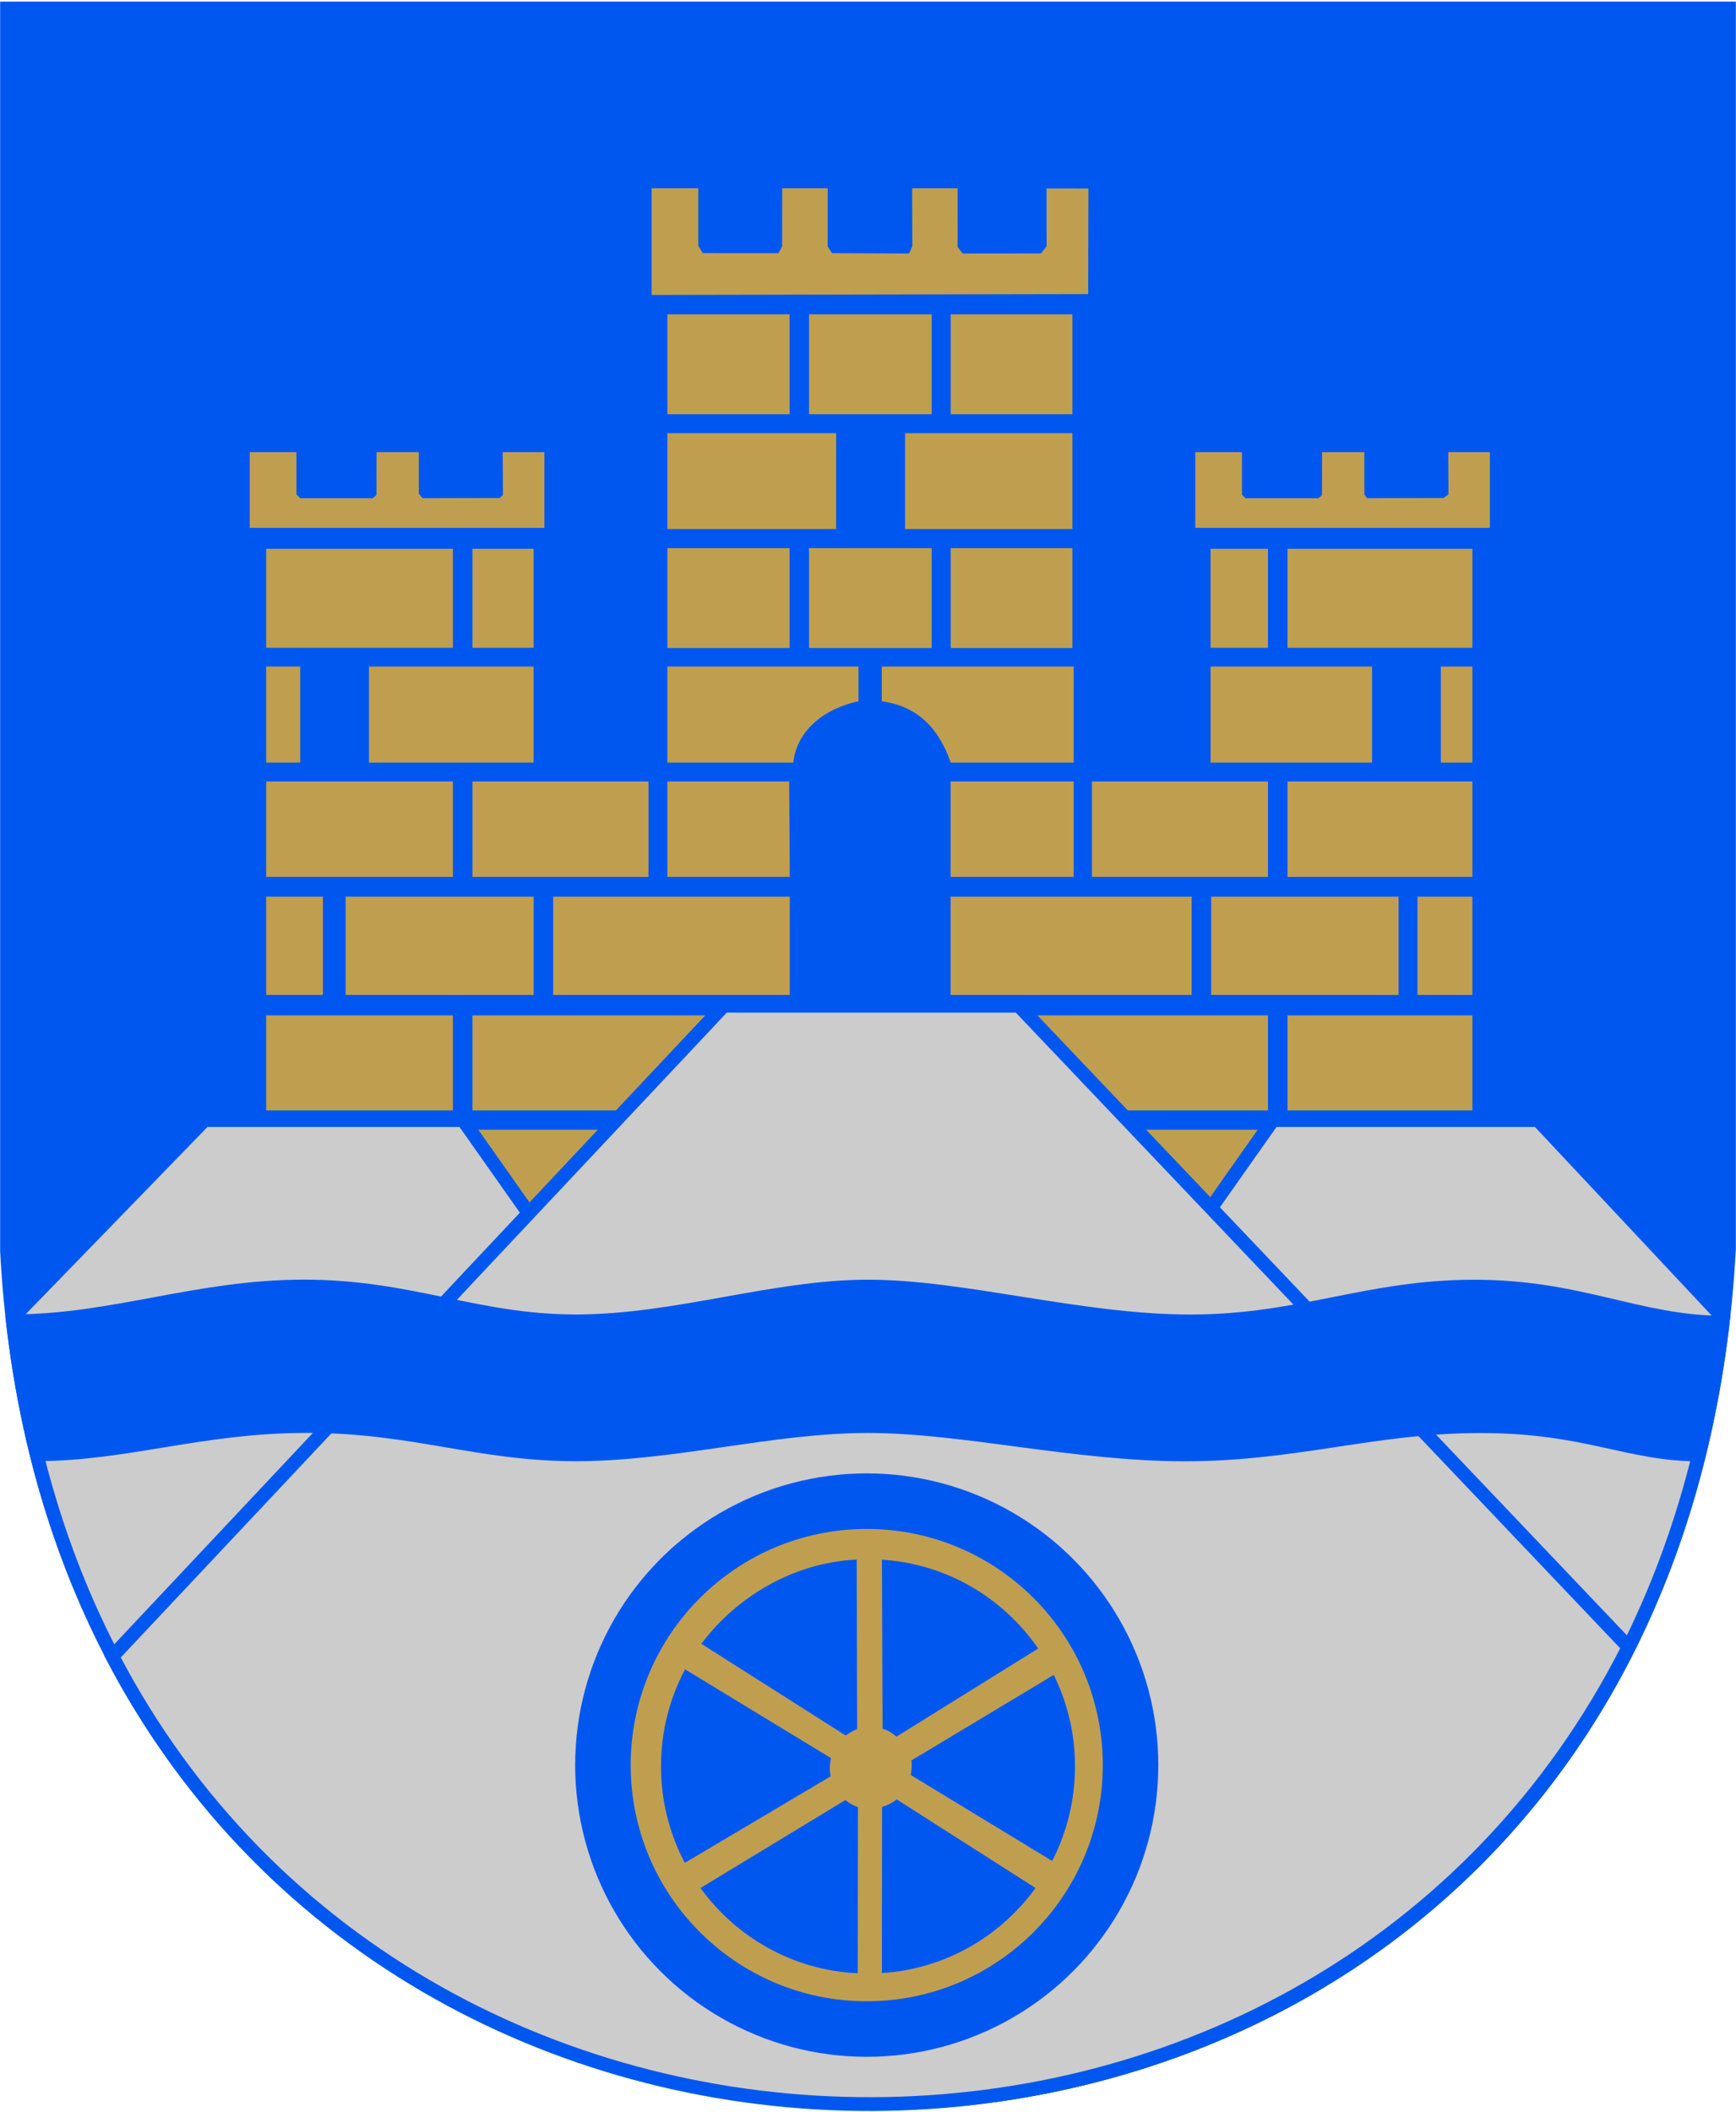 <?xml version="1.0" encoding="UTF-8"?>
<!DOCTYPE svg PUBLIC "-//W3C//DTD SVG 1.1//EN" "http://www.w3.org/Graphics/SVG/1.1/DTD/svg11.dtd">
<!-- Creator: CorelDRAW -->
<svg xmlns="http://www.w3.org/2000/svg" xml:space="preserve" width="500px" height="608px" shape-rendering="geometricPrecision" text-rendering="geometricPrecision" image-rendering="optimizeQuality" fill-rule="evenodd" clip-rule="evenodd"
viewBox="0 0 500 608"
 xmlns:xlink="http://www.w3.org/1999/xlink">
 <g id="Layer_x0020_1">
  <path fill="#0057F0" stroke="#0057F0" stroke-width="3.969" d="M2.025 2.447l495.95 0 0 357.071c-17.92,330.666 -478.759,325.165 -495.95,0.727l0 -357.798z"/>
  <polygon fill="#BF9F4F" points="365.198,325.224 136.074,325.224 136.073,352.58 365.198,352.58 "/>
  <path fill="#BF9F4F" d="M370.831 292.313l53.238 0 0 27.356 -53.238 0 0 -27.356zm-5.633 0l-229.125 0 -0 27.356 229.125 0 0 -27.356zm-234.758 27.356l-53.783 0 0 -27.356 53.783 0 0 27.356z"/>
  <path fill="#CCCCCC" stroke="#0057F0" stroke-width="3.969" d="M58.922 322.443l74.451 0 116.626 165.534 116.626 -165.534 76.332 0 53.366 56.929c-34.319,304.086 -459.371,299.027 -492.731,0.037l55.328 -56.967z"/>
  <path fill="#CCCCCC" stroke="#0057F0" stroke-width="3.969" d="M208.468 289.524l84.946 0 175.64 184.632c-88.546,175.281 -346.82,174.668 -436.688,2.672l176.102 -187.303z"/>
  <circle fill="#0057F0" cx="249.636" cy="508.136" r="83.978"/>
  <circle fill="#BF9F4F" cx="249.636" cy="508.136" r="67.983"/>
  <path fill="#0057F0" d="M309.621 508.5c0,9.813 -2.372,19.072 -6.574,27.237l-40.738 -24.749c0.225,-1.319 0.411,-2.863 0.184,-4.181l41.008 -24.644c3.918,7.943 6.12,16.884 6.12,26.337m-62.737 -10.708l-0.138 -48.836c-18.209,0.923 -34.452,10.58 -44.759,24.253l41.594 26.406c0.997,-0.709 2.109,-1.452 3.303,-1.824zm0.223 22.422l-0.067 47.844c-18.694,-0.857 -34.96,-10.328 -45.291,-24.534l41.725 -25.318c1.125,0.889 2.23,1.577 3.633,2.008zm-56.728 -11.714c0,-10.091 2.508,-19.598 6.936,-27.93l42.049 25.567c-0.427,1.705 -0.465,3.504 -0.113,5.225l-42.015 24.919c-4.378,-8.296 -6.857,-17.749 -6.857,-27.78m67.883 9.505l39.994 25.512c-10.136,13.943 -25.981,23.326 -44.242,24.483l0.033 -47.797c1.492,-0.464 3.043,-1.219 4.215,-2.197zm-0.054 -18.061l40.821 -25.373c-10.083,-14.541 -26.282,-24.384 -45.014,-25.571l0.175 48.672c1.632,0.442 2.751,1.227 4.018,2.273z"/>
  <path fill="#0057F0" d="M496.429 378.78c-1.629,14.815 -3.502,28.555 -6.905,41.91 -21.275,-0.003 -32.751,-8.145 -63.1,-8.148 -30.349,-0.003 -52.953,8.134 -85.143,8.13 -32.189,-0.004 -64.041,-8.149 -91.32,-8.152 -27.278,-0.003 -55.724,8.134 -84.163,8.13 -28.438,-0.003 -46.933,-8.147 -77.282,-8.15 -30.349,-0.003 -51.836,8.134 -78.118,8.131 -3.436,-13.36 -5.315,-27.439 -6.917,-42.234 28.848,0.002 52.944,-10.017 84.099,-10.015 31.155,0.002 49.705,10.026 78.284,10.028 28.579,0.002 56.574,-10.017 84.201,-10.015 27.627,0.001 61.337,10.026 92.773,10.028 31.436,0.002 50.675,-10.017 81.765,-10.015 31.09,0.001 47.677,10.37 71.824,10.372z"/>
  <path fill="#BF9F4F" d="M402.81 286.418l-53.965 0 0 -28.288 53.965 0 0 28.288zm5.451 -28.288l15.808 0 0 28.288 -15.808 0 0 -28.288zm-65.049 0l-69.41 0 0 28.288 69.41 0 0 -28.288zm-115.743 28.288l-68.138 0 0 -28.288 68.138 0 0 28.288zm-73.771 0l-54.147 0 0 -28.288 54.147 0 0 28.288zm-60.688 0l-16.353 0 0 -28.288 16.353 0 0 28.288z"/>
  <path fill="#BF9F4F" d="M414.984 191.885l9.085 0 0 27.643 -9.085 0 0 -27.643zm-19.805 27.643l-46.515 0 0 -27.643 46.515 0 0 27.643zm-85.945 0l-35.411 0c-3.366,-9.649 -9.276,-16.17 -19.852,-17.649l0 -9.995 55.264 0 0 27.643zm-222.765 -27.643l-9.812 0 0 27.643 9.812 0 0 -27.643zm19.805 0l47.424 0 0 27.643 -47.424 0 0 -27.643zm85.945 27.643l36.285 0c0.798,-8.326 7.78,-15.259 18.757,-17.649l0 -9.995 -55.043 0 0 27.643z"/>
  <path fill="#BF9F4F" d="M260.679 124.704l48.192 0 0 27.595 -48.192 0 0 -27.595zm-19.852 27.595l-48.608 0 0 -27.595 48.608 0 0 27.595z"/>
  <path fill="#BF9F4F" d="M227.409 90.487l-35.19 0 0 28.766 35.19 0 0 -28.766zm40.937 0l-35.324 0 0 28.766 35.324 0 0 -28.766zm5.477 28.766l35.048 0 0 -28.766 -35.048 0 0 28.766z"/>
  <path fill="#BF9F4F" d="M227.409 157.792l-35.19 0 0 28.766 35.19 0 0 -28.766zm40.937 0l-35.324 0 0 28.766 35.324 0 0 -28.766zm5.477 28.766l35.048 0 0 -28.766 -35.048 0 0 28.766z"/>
  <path fill="#BF9F4F" d="M370.831 224.969l53.238 0 0 27.471 -53.238 0 0 -27.471zm-178.612 27.471l35.25 0 -0.182 -27.471 -35.068 0 0 27.471zm-5.451 -27.471l-50.694 0 -0 27.471 50.695 0 0 -27.471zm122.466 27.471l-35.432 0 0 -27.471 35.432 0m5.269 27.471l50.694 0 0 -27.471 -50.694 0m-184.063 27.471l-53.783 0 0 -27.471 53.783 0 0 27.471z"/>
  <path fill="#BF9F4F" d="M370.831 157.989l53.238 0 0 28.494 -53.238 0 0 -28.494zm-217.133 0l-17.625 0 -0 28.494 17.625 0 0 -28.494zm194.965 28.494l16.535 0 0 -28.494 -16.535 0m-218.223 28.494l-53.783 0 0 -28.494 53.783 0 0 28.494z"/>
  <polygon fill="#BF9F4F" points="71.933,130.155 85.379,130.155 85.379,142.329 86.469,143.42 107.365,143.425 108.43,142.511 108.455,130.155 120.629,130.155 120.629,142.148 121.719,143.417 143.886,143.364 144.848,142.511 144.795,130.155 156.787,130.155 156.787,151.959 71.933,151.959 "/>
  <polygon fill="#BF9F4F" points="187.677,54.204 201.122,54.204 201.122,70.739 202.394,72.885 224.198,72.893 225.265,70.92 225.289,54.204 238.371,54.204 238.371,70.921 239.643,72.89 261.81,72.981 262.768,70.921 262.719,54.204 275.802,54.204 275.811,71.102 277.255,72.984 299.786,72.957 301.422,70.921 301.422,54.247 313.487,54.265 313.414,84.656 187.677,84.912 "/>
  <polygon fill="#BF9F4F" points="344.261,130.155 357.707,130.155 357.707,142.329 358.657,143.42 379.734,143.425 380.759,142.51 380.783,130.155 392.957,130.155 392.957,142.329 393.725,143.416 415.711,143.365 417.174,142.329 417.123,130.155 429.116,130.155 429.116,151.959 344.261,151.959 "/>
 </g>
</svg>
